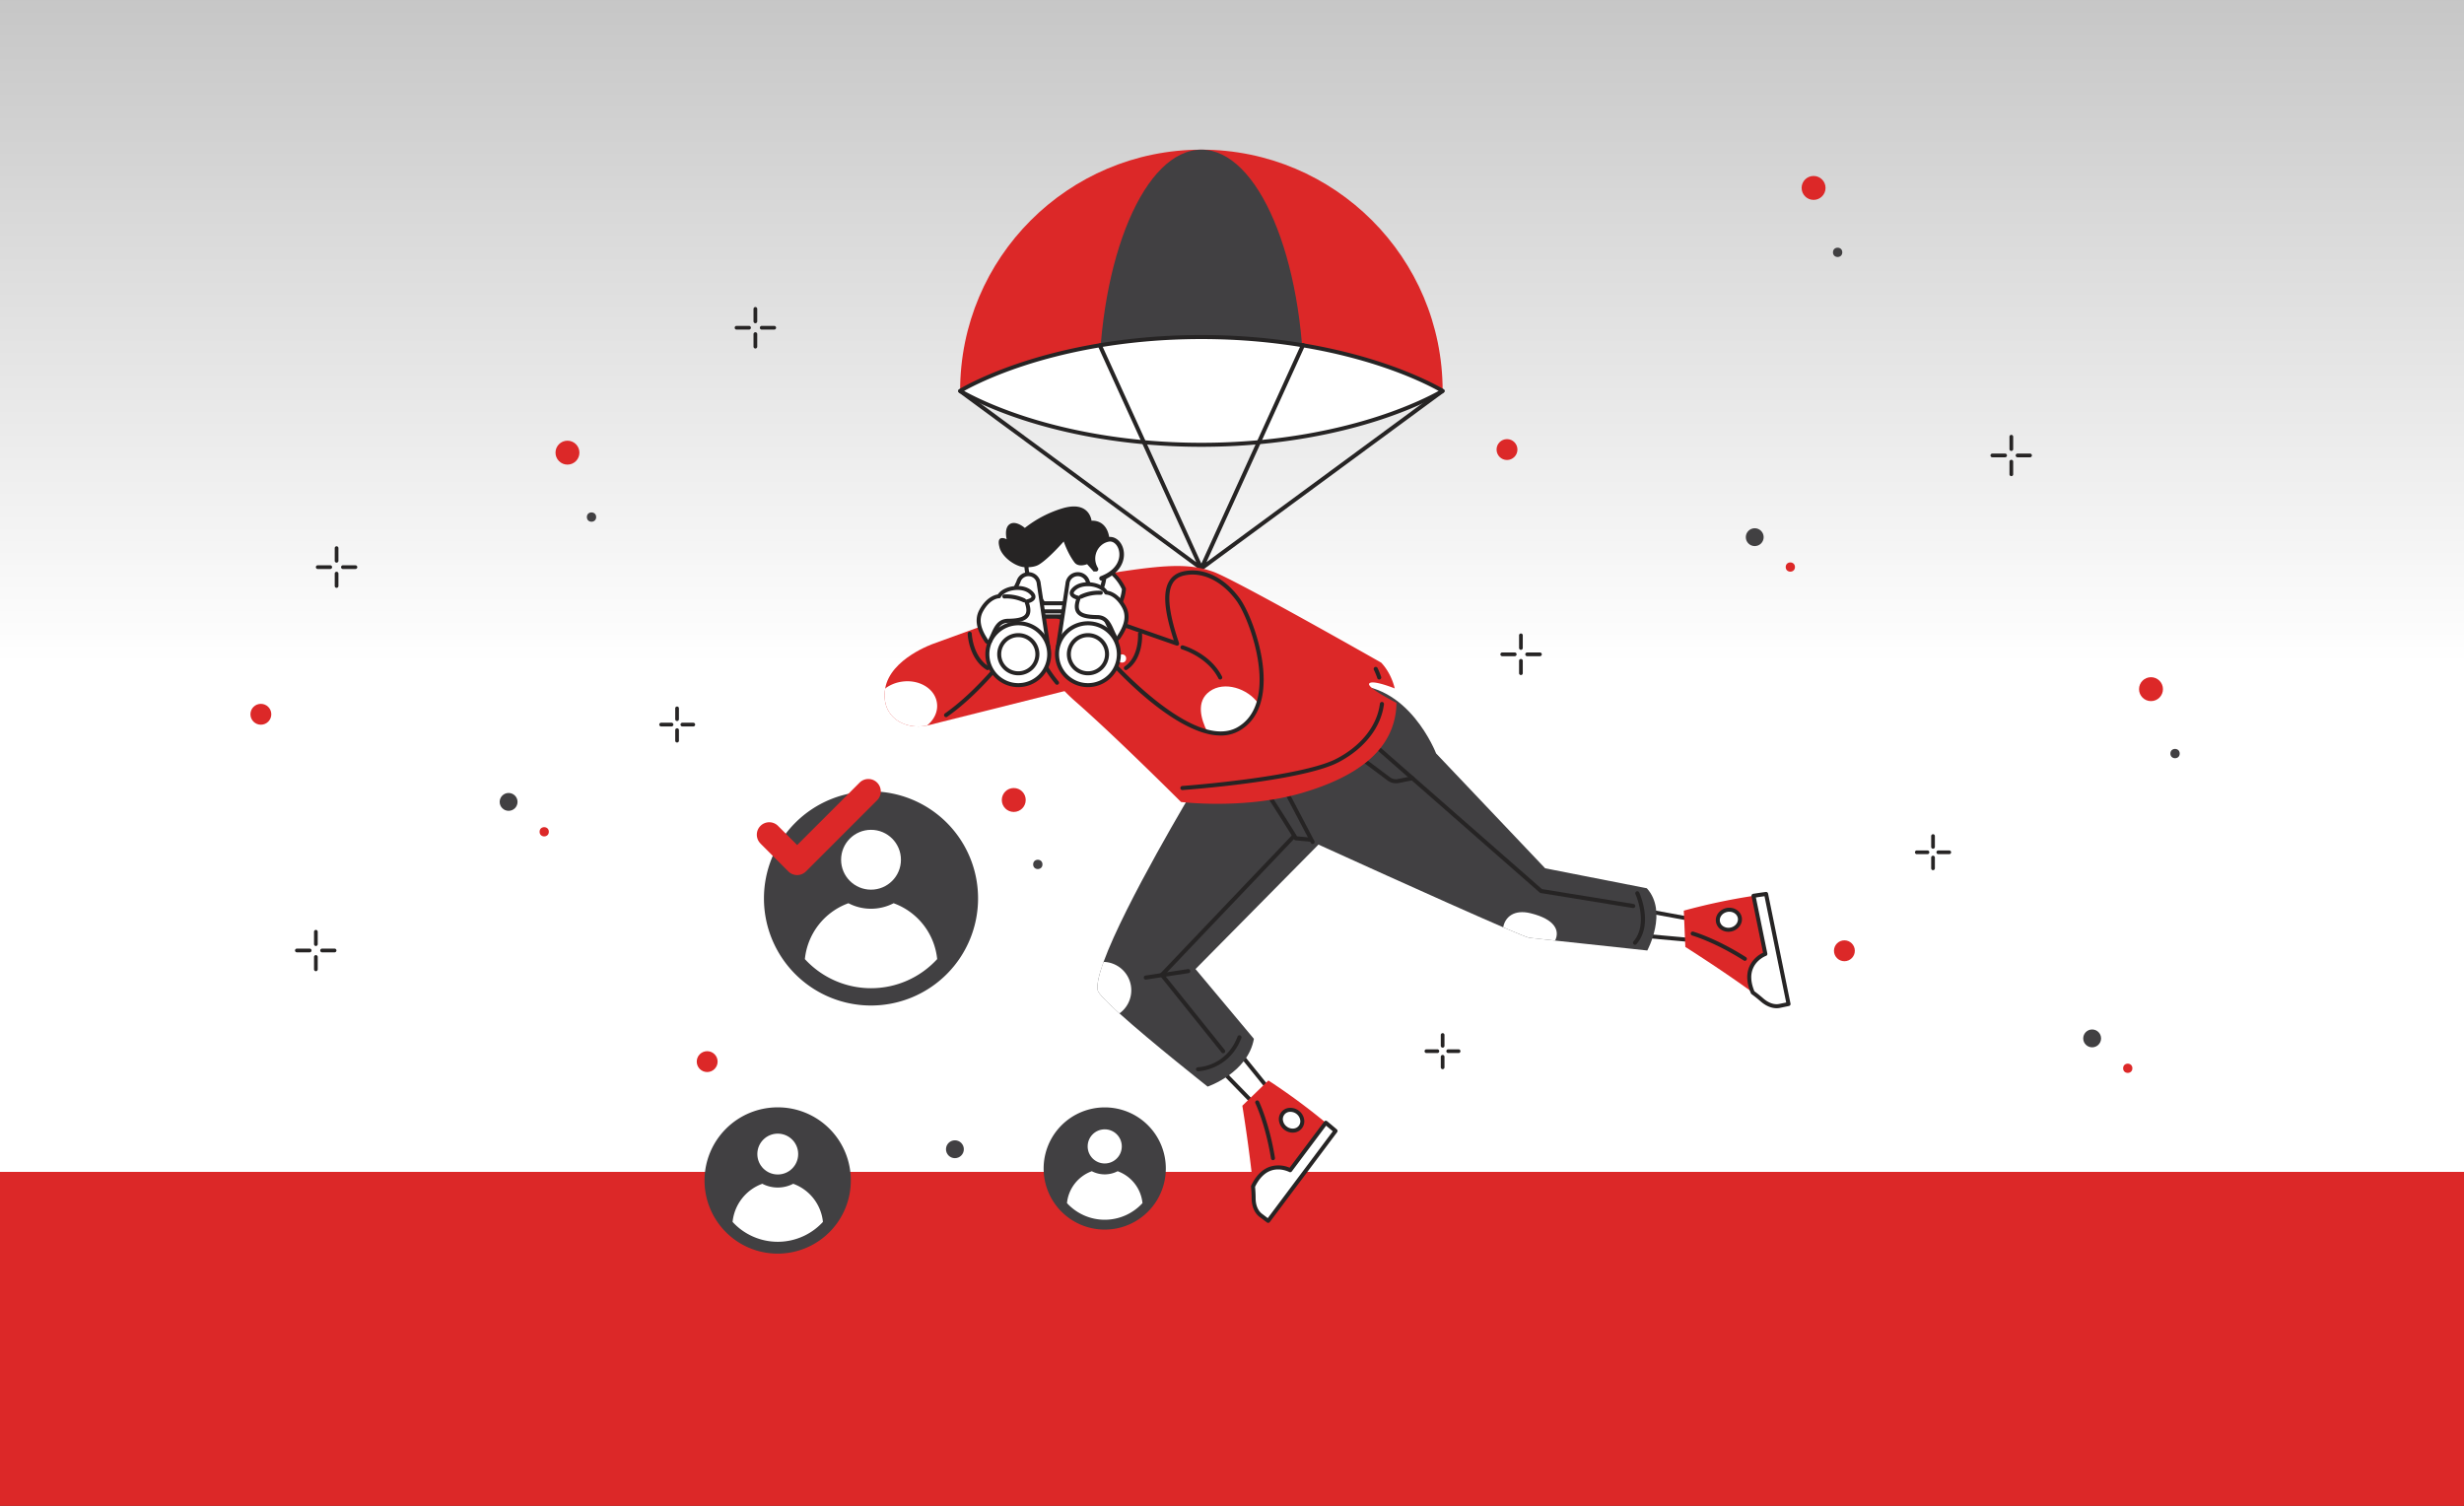 <svg xmlns="http://www.w3.org/2000/svg" xmlns:xlink="http://www.w3.org/1999/xlink" viewBox="0 0 2290.77 1400"><rect x="0" y="0" width="2290.77" height="1400" fill="#333333" stroke="none"/><defs><style>.cls-1{fill:url(#linear-gradient);}.cls-2{fill:#dc2828;}.cls-3{fill:#414042;}.cls-4{fill:#fff;}.cls-5{fill:#262424;}</style><linearGradient id="linear-gradient" x1="1145.38" y1="2435.67" x2="1145.38" y2="-3245.79" gradientUnits="userSpaceOnUse"><stop offset="0.32" stop-color="#fff"/><stop offset="0.81"/></linearGradient></defs><g id="Layer_2" data-name="Layer 2"><g id="Layer_13" data-name="Layer 13"><rect class="cls-1" width="2290.77" height="1165.44"/><rect class="cls-2" y="1089.46" width="2290.77" height="310.54"/></g><g id="EMPLOYEE_1" data-name="EMPLOYEE 1"><path class="cls-3" d="M791,1097.49a68,68,0,1,1-67.95-68A67.82,67.82,0,0,1,791,1097.49Z"/><circle class="cls-4" cx="723.08" cy="1072.92" r="18.99"/><path class="cls-4" d="M765.08,1136a57,57,0,0,1-76.65,6.74,58,58,0,0,1-7.35-6.74,42.23,42.23,0,0,1,27.65-35.46,31.19,31.19,0,0,0,28.71,0A42.22,42.22,0,0,1,765.08,1136Z"/></g><g id="EMPLOYEE_1-2" data-name="EMPLOYEE 1"><path class="cls-3" d="M1083.86,1086.34a56.8,56.8,0,1,1-56.8-56.8A56.71,56.71,0,0,1,1083.86,1086.34Z"/><circle class="cls-4" cx="1027.06" cy="1065.8" r="15.87"/><path class="cls-4" d="M1062.17,1118.51a47.54,47.54,0,0,1-70.21,0,35.29,35.29,0,0,1,23.11-29.64,26,26,0,0,0,24,0A35.29,35.29,0,0,1,1062.17,1118.51Z"/></g><g id="EMPLOYEE_1-3" data-name="EMPLOYEE 1"><path class="cls-3" d="M909.3,835.29a99.53,99.53,0,1,1-99.52-99.53A99.37,99.37,0,0,1,909.3,835.29Z"/><circle class="cls-4" cx="809.78" cy="799.3" r="27.82"/><path class="cls-4" d="M871.29,891.66a83.4,83.4,0,0,1-123,0,61.86,61.86,0,0,1,40.49-51.94,45.57,45.57,0,0,0,42,0A61.86,61.86,0,0,1,871.29,891.66Z"/><path class="cls-2" d="M706.93,784.17l26,26a11.54,11.54,0,0,0,16.34,0l66.21-66.21a11.55,11.55,0,0,0-16.34-16.34l-58,58-17.8-17.79a11.55,11.55,0,1,0-16.34,16.34Z"/></g><g id="RIGHT_LEG" data-name="RIGHT LEG"><polygon class="cls-4" points="1135.18 994.67 1169.14 1029.54 1182.08 1015.64 1151 977.27 1135.18 994.67"/><path class="cls-5" d="M1169.14,1031.4a1.85,1.85,0,0,1-1.33-.56l-34-34.87a1.85,1.85,0,0,1,0-2.55l15.81-17.4a1.85,1.85,0,0,1,1.43-.61,1.88,1.88,0,0,1,1.39.69l31.08,38.37a1.86,1.86,0,0,1-.08,2.44l-12.94,13.9a1.83,1.83,0,0,1-1.34.59Zm-31.4-36.77,31.37,32.21,10.5-11.28-28.69-35.43Z"/><path class="cls-2" d="M1172.27,1130,1179,1135l62.62-83.59s-3.32-2.92-9.06-7.62a575.08,575.08,0,0,0-53.34-39.28L1155,1028s6.67,40.74,10,75c.34,3.56.55,7.19.57,10.87C1165.55,1121,1167.87,1126.67,1172.27,1130Z"/><path class="cls-5" d="M1183.49,1078.6a1.87,1.87,0,0,1-1.84-1.57c-5.14-31.72-14.42-51.14-14.51-51.33a1.86,1.86,0,1,1,3.35-1.62c.39.8,9.61,20.1,14.84,52.36a1.86,1.86,0,0,1-1.54,2.13Z"/><ellipse class="cls-4" cx="1200.78" cy="1041.48" rx="9.27" ry="10.32" transform="translate(-352.69 1378.08) rotate(-53.16)"/><path class="cls-5" d="M1201.78,1053a12.86,12.86,0,0,1-7.68-2.62h0a12.72,12.72,0,0,1-4.92-7.68,10.47,10.47,0,0,1,9.52-12.71,13,13,0,0,1,13.68,10.24,10.5,10.5,0,0,1-9.53,12.72C1202.49,1053,1202.14,1053,1201.78,1053Zm-2-19.33c-.25,0-.49,0-.74,0a6.76,6.76,0,0,0-6.2,8.28,9,9,0,0,0,3.5,5.42h0a9,9,0,0,0,6.19,1.84,6.76,6.76,0,0,0,6.2-8.28,9,9,0,0,0-3.5-5.42A9.12,9.12,0,0,0,1199.77,1033.68Z"/><path class="cls-4" d="M1172.27,1130,1179,1135l62.62-83.59s-3.32-2.92-9.06-7.62L1199.53,1088s-21.78-11.91-34.59,15.08c.34,3.56.55,7.19.57,10.87C1165.55,1121,1167.87,1126.67,1172.27,1130Z"/><path class="cls-5" d="M1179,1136.89a1.88,1.88,0,0,1-1.12-.37l-6.76-5.06h0c-4.79-3.59-7.45-9.82-7.5-17.55,0-3.45-.21-7.05-.56-10.7a1.94,1.94,0,0,1,.17-1c4.42-9.31,10.38-15.24,17.72-17.61a26.31,26.31,0,0,1,18,1l32.16-42.92a1.83,1.83,0,0,1,1.26-.73,1.89,1.89,0,0,1,1.41.41c5.69,4.67,9.08,7.63,9.11,7.66a1.86,1.86,0,0,1,.26,2.52l-62.62,83.59A1.85,1.85,0,0,1,1179,1136.89Zm-5.65-8.41,5.28,4,60.46-80.72c-1.25-1.07-3.38-2.88-6.21-5.22L1201,1089.06a1.87,1.87,0,0,1-2.39.52c-.07,0-8-4.22-16.55-1.41-6.18,2-11.31,7.14-15.23,15.2.32,3.59.5,7.12.52,10.51,0,6.54,2.18,11.72,6,14.6Z"/><path class="cls-3" d="M1225.68,785.29,1111.45,900.92l54.3,64.87c-5.65,31.73-43,44.42-43,44.42s-52.2-41.18-82-68.05c-11.48-10.34-19.63-18.56-20.23-21.5-1-5.21,1.16-14.56,5.48-26.4,19.78-54.34,84.08-161.15,84.08-161.15,26.78-46.54,85.31-64.87,110.69-24S1225.68,785.29,1225.68,785.29Z"/><path class="cls-4" d="M1051.75,920.68a26.41,26.41,0,0,1-11,21.48c-11.48-10.34-19.63-18.56-20.23-21.5-1-5.21,1.16-14.56,5.48-26.4A26.42,26.42,0,0,1,1051.75,920.68Z"/><path class="cls-5" d="M1137.15,979.2a1.9,1.9,0,0,1-1.48-.71l-57-71a1.89,1.89,0,0,1,.1-2.49l123-129.12a1.89,1.89,0,1,1,2.74,2.61L1082.65,906.42l56,69.7a1.89,1.89,0,0,1-.3,2.66A1.85,1.85,0,0,1,1137.15,979.2Z"/><path class="cls-5" d="M1218.67,782.54h-.18l-13.93-1.27a1.9,1.9,0,0,1-1.45-.91c-8.75-14.58-28.89-45.65-29.09-46a1.89,1.89,0,1,1,3.17-2.06c.2.3,19.65,30.3,28.67,45.24l13,1.18a1.89,1.89,0,0,1-.17,3.78Z"/><path class="cls-5" d="M1065.19,910.74a1.9,1.9,0,0,1-.28-3.77l39.4-6a1.9,1.9,0,1,1,.57,3.75l-39.4,6A1.43,1.43,0,0,1,1065.19,910.74Z"/><path class="cls-5" d="M1113.67,996a1.9,1.9,0,0,1,0-3.79c1.08,0,26.28-.94,36.84-28.41a1.9,1.9,0,1,1,3.54,1.36c-11.5,29.91-40,30.83-40.3,30.84Z"/></g><g id="LEFT_LEG" data-name="LEFT LEG"><polygon class="cls-4" points="1527.43 869.92 1575.91 874.28 1576.68 855.31 1528.11 846.41 1527.43 869.92"/><path class="cls-5" d="M1575.91,876.15h-.17l-48.47-4.37a1.86,1.86,0,0,1-1.7-1.91l.68-23.5a1.88,1.88,0,0,1,.69-1.39,1.91,1.91,0,0,1,1.51-.39l48.57,8.9a1.86,1.86,0,0,1,1.52,1.91l-.77,19a1.82,1.82,0,0,1-.64,1.32A1.84,1.84,0,0,1,1575.91,876.15Zm-46.57-7.93,44.79,4,.63-15.4-44.85-8.21Z"/><path class="cls-2" d="M1654.53,935.17l8.28-1.69-20.88-102.34s-4.39.55-11.72,1.72a576.16,576.16,0,0,0-64.79,13.76l1.43,33.74s34.89,22.08,62.68,42.39c2.89,2.11,5.74,4.37,8.5,6.8C1643.33,934.2,1649.15,936.27,1654.53,935.17Z"/><path class="cls-5" d="M1622.2,893.28a1.82,1.82,0,0,1-1-.29c-27.13-17.24-47.8-23.19-48-23.25a1.86,1.86,0,1,1,1-3.59c.86.25,21.41,6.17,49,23.7a1.86,1.86,0,0,1-1,3.43Z"/><ellipse class="cls-4" cx="1607.33" cy="855.08" rx="10.32" ry="9.27" transform="translate(-138.48 338.54) rotate(-11.53)"/><path class="cls-5" d="M1606.88,866.26a12.42,12.42,0,0,1-6.33-1.69,10.6,10.6,0,0,1-5.16-7.06c-1.23-6,3.13-12,9.71-13.34s12.94,2.46,14.17,8.47-3.13,12-9.71,13.35h0A13.61,13.61,0,0,1,1606.88,866.26Zm2.3-2.1h0Zm-1.41-16.54a9.08,9.08,0,0,0-1.92.2c-4.57.93-7.63,4.94-6.81,8.95a7,7,0,0,0,3.39,4.59,9,9,0,0,0,6.38,1h0c4.57-.93,7.63-5,6.81-9C1614.92,850,1611.59,847.62,1607.77,847.62Z"/><path class="cls-4" d="M1654.53,935.17l8.28-1.69-20.88-102.34s-4.39.55-11.72,1.72l11,54s-23.36,8.37-11.7,35.87c2.89,2.11,5.74,4.37,8.5,6.8C1643.33,934.2,1649.15,936.27,1654.53,935.17Z"/><path class="cls-5" d="M1651.67,937.32c-4.94,0-10.11-2.2-14.87-6.38-2.59-2.27-5.4-4.52-8.37-6.69a1.78,1.78,0,0,1-.61-.77c-4-9.49-4.5-17.88-1.4-25a26.4,26.4,0,0,1,12.68-12.76l-10.71-52.54a1.86,1.86,0,0,1,1.53-2.21c7.28-1.16,11.74-1.72,11.78-1.73a1.88,1.88,0,0,1,2.06,1.48l20.87,102.34a1.86,1.86,0,0,1-1.45,2.2L1654.9,937A16.61,16.61,0,0,1,1651.67,937.32Zm-20.62-15.76c2.9,2.13,5.66,4.35,8.21,6.59,4.91,4.31,10.2,6.16,14.9,5.2h0l6.45-1.32-20.16-98.81c-1.63.22-4.39.61-8,1.17l10.64,52.12a1.88,1.88,0,0,1-1.2,2.13c-.08,0-8.44,3.14-12,11.43C1627.21,906,1627.63,913.26,1631.05,921.56Z"/><path class="cls-3" d="M1531.48,883.66l-85.7-9.22c-12.52-1.35-22-2.37-24.06-2.61-1.53-.16-10.63-3.89-24.19-9.73-53.67-23.11-177.18-79.34-177.18-79.34s-40.49-76.91-40.95-78.09c-15.61-40.53,16-63.75,73-67.55s82.74,63.32,82.74,63.32L1436.5,807.25l94.56,18.57C1550.9,847.77,1531.48,883.66,1531.48,883.66Z"/><path class="cls-5" d="M1220.35,784.66a1.9,1.9,0,0,1-1.68-1l-26.35-50.14a1.89,1.89,0,0,1,3.35-1.76L1222,781.88a1.9,1.9,0,0,1-.8,2.56A1.85,1.85,0,0,1,1220.35,784.66Z"/><path class="cls-4" d="M1445.78,874.44c-12.52-1.35-22-2.37-24.06-2.61-1.53-.16-10.63-3.89-24.19-9.73,1.67-9.49,10-16.86,25.46-13.06C1446.07,854.71,1450.21,865.46,1445.78,874.44Z"/><path class="cls-5" d="M1518.4,844.18a1.63,1.63,0,0,1-.31,0l-85.7-13.93a1.86,1.86,0,0,1-.94-.44L1277.79,695.11a1.89,1.89,0,0,1,2.49-2.85l153.26,134.31,85.16,13.85a1.89,1.89,0,0,1-.3,3.76Z"/><path class="cls-5" d="M1297.72,728.19a12.86,12.86,0,0,1-7.67-2.54L1264,706.18a1.9,1.9,0,1,1,2.27-3l26.07,19.47a9,9,0,0,0,7.16,1.62l13.18-2.62a1.9,1.9,0,1,1,.74,3.72L1300.21,728A13,13,0,0,1,1297.72,728.19Z"/><path class="cls-5" d="M1520.08,878.37a1.93,1.93,0,0,1-1.23-.45,1.9,1.9,0,0,1-.2-2.67c14.21-16.59,1.95-43.72,1.83-44a1.89,1.89,0,1,1,3.43-1.59c.56,1.2,13.42,29.6-2.39,48A1.86,1.86,0,0,1,1520.08,878.37Z"/></g><g id="RIGHT_ARM" data-name="RIGHT ARM"><polygon class="cls-2" points="859.98 670.8 865.21 673.7 992.59 641.78 973.75 559.06 857.17 616.38 859.98 670.8"/><path class="cls-2" d="M931.37,614.65s-31.89,41.1-66.17,59.05c-1.13.33-2.27.62-3.41.86-20.66,4.26-43.24-7.9-38.82-34.4,0,0,0-.07,0-.11,4.76-27.89,45.07-41.68,45.07-41.68L919,579.82Z"/><path class="cls-5" d="M879.58,666.73a1.89,1.89,0,0,1-1.1-3.44c25.2-17.73,46.81-44.07,50.76-49l-12-33.85a1.89,1.89,0,1,1,3.57-1.27L933.16,614a1.92,1.92,0,0,1-.29,1.79c-.24.31-24,30.71-52.21,50.57A1.83,1.83,0,0,1,879.58,666.73Z"/><path class="cls-4" d="M861.79,674.56c-20.66,4.26-43.24-7.9-38.82-34.4,0,0,0-.07,0-.11a34,34,0,0,1,15.46-6.31c16.08-2.36,30.69,6.42,32.62,19.63C872.26,661.37,868.5,669.15,861.79,674.56Z"/><path class="cls-5" d="M918.16,623a1.92,1.92,0,0,1-1-.28c-16.41-10.21-17.46-32.41-17.5-33.35a1.9,1.9,0,1,1,3.79-.15c0,.21,1,21.15,15.71,30.28a1.89,1.89,0,0,1-1,3.5Z"/><ellipse class="cls-4" cx="920.76" cy="612.19" rx="3.64" ry="4.06" transform="translate(-156.98 859.28) rotate(-46.53)"/></g><g id="PARACHUTE"><path class="cls-2" d="M1341.22,363.44H892.62c0-123.88,100.43-224.3,224.3-224.3S1341.22,239.56,1341.22,363.44Z"/><path class="cls-3" d="M1212.23,363.44H1021.61c0-123.88,42.68-224.3,95.31-224.3S1212.23,239.56,1212.23,363.44Z"/><path class="cls-4" d="M1341.22,363.44s-80.79,50.08-224.3,50.08-224.3-50.08-224.3-50.08,80.8-50.09,224.3-50.09S1341.22,363.44,1341.22,363.44Z"/><path class="cls-5" d="M1116.92,415.38c-74.37,0-131.61-13.66-166.54-25.13-37.91-12.45-58.53-25.1-58.74-25.23a1.86,1.86,0,0,1,0-3.16c.21-.13,20.83-12.79,58.74-25.23,34.93-11.47,92.17-25.14,166.54-25.14s131.62,13.67,166.54,25.14c37.91,12.44,58.54,25.1,58.74,25.23a1.86,1.86,0,0,1,0,3.16c-.2.13-20.83,12.78-58.74,25.23C1248.54,401.72,1191.3,415.38,1116.92,415.38ZM896.34,363.44c6.72,3.75,25.66,13.58,55.35,23.32,34.64,11.36,91.43,24.9,165.23,24.9s130.59-13.54,165.23-24.9c29.7-9.74,48.63-19.57,55.35-23.32-6.72-3.75-25.65-13.59-55.35-23.32-34.64-11.36-91.42-24.9-165.23-24.9s-130.59,13.54-165.23,24.9C922,349.85,903.06,359.69,896.34,363.44Z"/><path class="cls-5" d="M1116.92,530.34a1.86,1.86,0,0,1-1.12-.37L891.5,365a1.9,1.9,0,0,1,2.25-3l218.43,160.7-91.42-200.83a1.9,1.9,0,0,1,3.45-1.57l94.43,207.45a1.88,1.88,0,0,1-.53,2.25A1.84,1.84,0,0,1,1116.92,530.34Z"/><path class="cls-5" d="M1116.92,530.34a1.84,1.84,0,0,1-1.19-.43,1.88,1.88,0,0,1-.53-2.25l94.43-207.45a1.9,1.9,0,1,1,3.45,1.57l-91.42,200.83,218.44-160.7a1.89,1.89,0,0,1,2.24,3L1118,530A1.86,1.86,0,0,1,1116.92,530.34Z"/></g><g id="BODY"><path class="cls-2" d="M1298.26,653.44a65.15,65.15,0,0,1-1.11,12c-5.79,31.62-32.67,55.86-86.42,71.67S1098,745.6,1098,745.6s-60.61-60.61-98-93.29-49.36-72-30.74-99.23a287.37,287.37,0,0,1,75-22c42.69-6.32,63.24-6.85,83.8.53S1284,616,1284,616s8.94,8.45,12.67,24c-6.71-2.59-21-7.64-23.64-4.6S1289.54,648.91,1298.26,653.44Z"/><path class="cls-5" d="M982.72,636.63a1.88,1.88,0,0,1-1.46-.68c-22.24-27-28.5-56.4-16.75-78.79a1.9,1.9,0,0,1,3.36,1.77c-11,21-4.92,48.87,16.31,74.61a1.89,1.89,0,0,1-1.46,3.09Z"/><path class="cls-5" d="M1282.24,631.75a1.88,1.88,0,0,1-1.79-1.3,65.67,65.67,0,0,0-3.15-7.73,1.89,1.89,0,1,1,3.41-1.65,67.63,67.63,0,0,1,3.33,8.19,1.89,1.89,0,0,1-1.2,2.39A1.8,1.8,0,0,1,1282.24,631.75Z"/><path class="cls-5" d="M1099.22,734.52a1.9,1.9,0,0,1-.14-3.79c1.11-.08,110.72-8.16,143.66-25.47,22.89-12,37.52-30.58,40.14-50.91a1.9,1.9,0,1,1,3.76.49c-2.79,21.57-18.14,41.17-42.14,53.77-33.64,17.68-140.61,25.57-145.14,25.9Z"/><path class="cls-4" d="M1044.94,547.61a41,41,0,0,1-17.4,30.06c-5.11-9.46-14.28-20.46-14.28-20.46-3.09,9.55-2.73,20.73-1.94,25.63-19.8.92-27.56-15.87-27.56-15.87-3.48-18.22,7.28-36.3,20.34-40.07C1033,518.57,1044.94,547.61,1044.94,547.61Z"/><path class="cls-5" d="M1009.76,584.73c-19.61,0-27.61-16.8-27.69-17a1.64,1.64,0,0,1-.13-.43c-3.84-20.08,8.32-38.36,21.64-42.21,30.11-8.69,42.95,21.49,43.08,21.79a1.89,1.89,0,0,1,.13.88,43.07,43.07,0,0,1-18.17,31.41,1.86,1.86,0,0,1-1.5.3,1.88,1.88,0,0,1-1.22-.93,137.84,137.84,0,0,0-11.81-17.35,62,62,0,0,0-.94,21.33,1.86,1.86,0,0,1-.39,1.47,1.89,1.89,0,0,1-1.36.69Zm-24.21-18.35c.9,1.8,7.74,14.35,23.65,14.63-.55-5.51-.6-15.45,2.29-24.37a1.86,1.86,0,0,1,3.2-.62,159.88,159.88,0,0,1,13.43,18.89,39.16,39.16,0,0,0,14.92-27c-1.59-3.53-13-26.54-38.43-19.22C992.91,532.07,982.33,548.87,985.55,566.38Z"/></g><g id="LEFT_ARM" data-name="LEFT ARM"><path class="cls-2" d="M1169.86,654c-3.21,10.1-9.17,18.62-19,24.06-8.38,4.64-18.18,4.85-28.48,2.21-40.85-10.45-89.61-65.57-89.61-65.57l8.59-34.83,52.95,18.55c-11.77-34.39-14.45-60.47,5.88-65.16,17.64-4.07,36.65,5,50.67,24C1161.61,571.72,1180.27,621.16,1169.86,654Z"/><path class="cls-4" d="M1169.86,654c-3.21,10.1-9.17,18.62-19,24.06-8.38,4.64-18.18,4.85-28.48,2.21-5.86-11.71-10.71-28.14,2.24-37.51C1138.24,632.87,1160,640.05,1169.86,654Z"/><path class="cls-5" d="M1134.89,683.81a52.31,52.31,0,0,1-13-1.75c-40.94-10.48-88.55-63.88-90.56-66.15a1.91,1.91,0,0,1-.42-1.71l8.6-34.84a1.84,1.84,0,0,1,.93-1.21A1.9,1.9,0,0,1,1042,578l49.29,17.27c-8.84-26.91-10.3-44.27-4.64-54.46,2.73-4.91,7.14-8.1,13.12-9.48,18.41-4.24,38.08,5,52.63,24.7,5.24,7.11,12.76,22.91,17.72,42.19,4,15.39,7.45,37.65,1.53,56.27h0c-3.62,11.38-10.3,19.84-19.86,25.14A34.25,34.25,0,0,1,1134.89,683.81Zm-100-69.68c6,6.55,50.73,54.72,88,64.26,10.63,2.72,19.75,2,27.09-2,8.69-4.82,14.78-12.55,18.09-23h0c10.22-32.17-8.47-81.21-18.69-95.06-13.62-18.45-31.84-27.15-48.73-23.26-5,1.15-8.45,3.65-10.66,7.63-5.29,9.51-3.27,27.53,6.15,55.08a1.9,1.9,0,0,1-2.42,2.4l-51-17.87Zm135,39.82Z"/><path class="cls-5" d="M1134.46,631.75a1.9,1.9,0,0,1-1.69-1c-10.18-20.13-33.83-27-34.07-27.11a1.9,1.9,0,0,1,1-3.65c1,.3,25.47,7.41,36.42,29a1.9,1.9,0,0,1-.83,2.55A2,2,0,0,1,1134.46,631.75Z"/><path class="cls-5" d="M1046.69,623a1.9,1.9,0,0,1-1-3.47c13.58-9.05,12.33-29.9,12.32-30.11a1.89,1.89,0,0,1,3.77-.26c.07.95,1.43,23.24-14,33.52A1.9,1.9,0,0,1,1046.69,623Z"/><circle class="cls-4" cx="1043.13" cy="612.19" r="3.85"/></g><g id="HEAD"><path class="cls-4" d="M963.61,551c9.12,15.28,22.75,32.27,40.59,20.28,21.2-14.25,28.42-37.34,18.44-59.2S996.88,482.63,972,497.32a44.82,44.82,0,0,0-6,4.25c-13.1,11.06-14.83,27-7.07,41.16C960.32,545.28,961.88,548.11,963.61,551Z"/><path class="cls-5" d="M992.24,577.17a19,19,0,0,1-4.23-.47c-11.6-2.59-20.39-15.37-26-24.76-1.75-2.91-3.36-5.82-4.73-8.32-8.59-15.66-5.72-32.32,7.5-43.48a45.89,45.89,0,0,1,6.27-4.42c12.25-7.23,23-9.47,32-6.65,8.65,2.71,15.81,10.19,21.3,22.22,10.33,22.62,2.84,46.77-19.09,61.52A23.25,23.25,0,0,1,992.24,577.17Zm2.85-85.56c-6.48,0-13.9,2.45-22.15,7.32a41.43,41.43,0,0,0-5.76,4.06c-11.78,10-14.32,24.83-6.63,38.84,1.41,2.58,2.94,5.34,4.65,8.19h0c5.25,8.8,13.42,20.75,23.61,23,4.73,1,9.42,0,14.34-3.35,20.34-13.68,27.32-36,17.78-56.89-5.1-11.18-11.32-17.79-19-20.21A22.8,22.8,0,0,0,995.09,491.61Z"/><path class="cls-5" d="M1031.36,513a74.47,74.47,0,0,1-3.21,12.41l-11.2,6.11-6.28-7s-7.47,3.1-11.3-1.13c0,0-.09-.09-.26-.3-1.14-1.44-6-7.95-10.18-19.67,0,0-13.95,16-23.06,21.5-3.27,2-7.91,2.53-12.52,2.44-9.23-.2-21.5-9.34-24.06-18.21,0-.06,0-.12,0-.17-3.61-13.07,6.62-7.64,6.62-7.64s-2.75-10.59,3-14.15,13.88,3.63,13.88,3.63a106.16,106.16,0,0,1,35-18.24c25.29-7.44,27,11.56,27,11.56S1034.8,481.54,1031.36,513Z"/><path class="cls-4" d="M1018.87,529.07c-5.24-8.63-2.81-20.06,5.79-25.36a16.76,16.76,0,0,1,5.94-2.29c12.69-2.23,22,25.37-6.48,36.27Z"/><path class="cls-5" d="M1024.12,539.84a2.15,2.15,0,0,1-.77-4.15c15.7-6,18.84-16.92,16.76-24.44-1.43-5.15-5.26-8.4-9.13-7.71a14.78,14.78,0,0,0-5.19,2,16.35,16.35,0,0,0-5.08,22.42,2.15,2.15,0,1,1-3.67,2.23,20.65,20.65,0,0,1,6.49-28.3,19,19,0,0,1,6.7-2.57c6.1-1.07,12,3.47,14,10.79,2.76,10-2.15,23-19.36,29.6A2.13,2.13,0,0,1,1024.12,539.84Z"/></g><g id="BINOCULAR"><rect class="cls-4" x="967.8" y="560.85" width="22.11" height="12.23"/><path class="cls-5" d="M989.92,574.94H967.8a1.86,1.86,0,0,1-1.86-1.86V560.85A1.87,1.87,0,0,1,967.8,559h22.12a1.87,1.87,0,0,1,1.86,1.87v12.23A1.86,1.86,0,0,1,989.92,574.94Zm-20.25-3.72h18.39v-8.51H969.67Z"/><rect class="cls-4" x="967.8" y="568.42" width="22.11" height="4.66"/><path class="cls-5" d="M989.92,574.94H967.8a1.86,1.86,0,0,1-1.86-1.86v-4.66a1.87,1.87,0,0,1,1.86-1.87h22.12a1.87,1.87,0,0,1,1.86,1.87v4.66A1.86,1.86,0,0,1,989.92,574.94Zm-20.25-3.72h18.39v-.94H969.67Z"/><path class="cls-4" d="M1037.73,596.54l-54.23,5,8.91-58.79a9.65,9.65,0,0,1,19-1.73v0Z"/><path class="cls-5" d="M983.5,603.43a1.86,1.86,0,0,1-1.85-2.14l8.91-58.71a11.51,11.51,0,0,1,22.58-2.16l26.28,55.32a1.87,1.87,0,0,1-.07,1.72,1.84,1.84,0,0,1-1.44.93l-54.24,5ZM1002,535.68a7.8,7.8,0,0,0-7.76,7.23c0,.05,0,.1,0,.15l-8.56,56.43,49.22-4.56-25.2-53.06h0a2.2,2.2,0,0,1-.13-.36h0A7.79,7.79,0,0,0,1002,535.68Z"/><circle class="cls-4" cx="1011.46" cy="608.22" r="28.74"/><path class="cls-5" d="M1011.46,638.82a30.61,30.61,0,1,1,30.61-30.6A30.64,30.64,0,0,1,1011.46,638.82Zm0-57.49a26.89,26.89,0,1,0,26.89,26.89A26.91,26.91,0,0,0,1011.46,581.33Z"/><circle class="cls-4" cx="1011.46" cy="608.22" r="17.74"/><path class="cls-5" d="M1011.46,627.82a19.6,19.6,0,1,1,19.6-19.6A19.63,19.63,0,0,1,1011.46,627.82Zm0-35.48a15.88,15.88,0,1,0,15.88,15.88A15.89,15.89,0,0,0,1011.46,592.34Z"/><path class="cls-4" d="M920.44,596.54l54.24,5-8.92-58.79a9.65,9.65,0,0,0-19-1.73v0Z"/><path class="cls-5" d="M974.68,603.43h-.18l-54.23-5a1.84,1.84,0,0,1-1.45-.93,1.87,1.87,0,0,1-.06-1.72L945,540.42a11.51,11.51,0,0,1,22.58,2.16l8.91,58.71a1.9,1.9,0,0,1-.49,1.56A1.86,1.86,0,0,1,974.68,603.43Zm-51.42-8.5,49.22,4.56-8.56-56.43s0-.1,0-.15a7.79,7.79,0,0,0-15.31-1.4h0a1.55,1.55,0,0,1-.13.36h0Z"/><circle class="cls-4" cx="946.71" cy="608.22" r="28.74"/><path class="cls-5" d="M946.71,638.82a30.61,30.61,0,1,1,30.6-30.6A30.64,30.64,0,0,1,946.71,638.82Zm0-57.49a26.89,26.89,0,1,0,26.88,26.89A26.92,26.92,0,0,0,946.71,581.33Z"/><circle class="cls-4" cx="946.71" cy="608.22" r="17.74"/><path class="cls-5" d="M946.71,627.82a19.6,19.6,0,1,1,19.6-19.6A19.63,19.63,0,0,1,946.71,627.82Zm0-35.48a15.88,15.88,0,1,0,15.87,15.88A15.89,15.89,0,0,0,946.71,592.34Z"/><path class="cls-4" d="M1002.87,555.86s-11.77-2-3.73-8.83,24.93-3.93,29.25,3.92c0,0,9.18,0,16.47,13.23,5.39,9.79.89,19.82-4.84,28.27-1.44,2.12-3.44,1.29-3.81-1.24-4-7.5-5.75-17.36-16.26-17.49C1003.46,573.53,997.77,569.4,1002.87,555.86Z"/><path class="cls-5" d="M1038.2,595.52a3.18,3.18,0,0,1-.74-.09,4.3,4.3,0,0,1-3-3.61c-.79-1.51-1.5-3.1-2.19-4.64-2.76-6.18-5.14-11.51-12.3-11.6-10.67-.12-16.38-1.87-19.1-5.85-2-3-2.17-7-.4-12.54-2.13-.66-5.07-2-5.8-4.64-.62-2.21.5-4.54,3.3-6.94,4.35-3.71,11.24-5.14,18.44-3.83,5.87,1.08,10.68,3.81,13.12,7.41,2.86.42,10.67,2.61,17,14.09s.18,22.68-4.93,30.21A4.14,4.14,0,0,1,1038.2,595.52Zm.2-3.67ZM1011.24,545c-4.35,0-8.3,1.2-10.89,3.41-1.79,1.52-2.27,2.6-2.13,3.11.3,1.09,3.12,2.15,5,2.47a1.83,1.83,0,0,1,1.3.9,1.85,1.85,0,0,1,.13,1.59c-2,5.27-2.21,8.9-.7,11.11,1.89,2.78,7,4.12,16.06,4.23,9.55.11,12.8,7.38,15.66,13.8.7,1.57,1.42,3.19,2.22,4.67a1.82,1.82,0,0,1,.2.61,2.27,2.27,0,0,0,.22.73,2.58,2.58,0,0,0,.21-.27c7.25-10.68,8.75-19,4.75-26.32-6.6-12-14.52-12.26-14.86-12.26a1.89,1.89,0,0,1-1.61-1c-1.66-3-5.89-5.46-11.06-6.4A24.51,24.51,0,0,0,1011.24,545Z"/><path class="cls-5" d="M1005.13,556.56a1.89,1.89,0,0,1-.88-3.57,39.86,39.86,0,0,1,19.25-3.78,1.89,1.89,0,1,1-.21,3.78,36.83,36.83,0,0,0-17.28,3.36A2,2,0,0,1,1005.13,556.56Z"/><path class="cls-4" d="M954.27,559.27s11.77-2,3.72-8.83-24.92-3.93-29.24,3.93c0,0-9.18,0-16.47,13.22-5.39,9.79-.89,19.82,4.84,28.27,1.44,2.12,3.44,1.29,3.81-1.24,4-7.5,5.75-17.36,16.26-17.49C953.68,576.94,959.37,572.82,954.27,559.27Z"/><path class="cls-5" d="M918.93,598.93a4.13,4.13,0,0,1-3.35-2c-5.11-7.53-11.18-18.86-4.93-30.21s14.14-13.67,17-14.09c2.43-3.6,7.25-6.33,13.12-7.41,7.19-1.31,14.09.12,18.43,3.83,2.81,2.4,3.92,4.73,3.31,6.94-.73,2.63-3.67,4-5.81,4.64,1.78,5.54,1.65,9.56-.4,12.55-2.71,4-8.42,5.72-19.09,5.84-7.17.09-9.55,5.42-12.3,11.6-.69,1.54-1.4,3.13-2.2,4.64a4.32,4.32,0,0,1-3,3.62A3.65,3.65,0,0,1,918.93,598.93Zm9.82-42.7c-.32,0-8.24.28-14.84,12.26-4,7.27-2.5,15.64,4.75,26.32a1.83,1.83,0,0,0,.21.27,2.19,2.19,0,0,0,.22-.73,1.82,1.82,0,0,1,.2-.61c.79-1.48,1.52-3.1,2.22-4.67,2.86-6.42,6.1-13.69,15.66-13.8,9.06-.11,14.16-1.45,16.06-4.23,1.51-2.21,1.28-5.84-.71-11.11a1.89,1.89,0,0,1,.13-1.59,1.86,1.86,0,0,1,1.31-.9c1.84-.32,4.66-1.38,5-2.47.14-.51-.35-1.59-2.13-3.11-3.46-3-9.34-4.1-15.35-3-5.17.94-9.4,3.4-11.06,6.4a1.86,1.86,0,0,1-1.63,1Z"/><path class="cls-5" d="M952,560a2,2,0,0,1-.87-.21h0a36.83,36.83,0,0,0-17.28-3.36,1.89,1.89,0,1,1-.21-3.78,40.16,40.16,0,0,1,19.25,3.78A1.89,1.89,0,0,1,952,560Z"/></g><g id="ORNAMENT"><circle class="cls-2" cx="942.49" cy="743.74" r="11.12"/><circle class="cls-3" cx="964.85" cy="803.63" r="4.33"/><circle class="cls-2" cx="657.46" cy="986.98" r="9.7"/><circle class="cls-3" cx="887.78" cy="1068.44" r="8.3"/><circle class="cls-2" cx="920.88" cy="1096.22" r="4.3"/><circle class="cls-2" cx="1686.08" cy="174.71" r="11.12"/><circle class="cls-3" cx="1708.44" cy="234.6" r="4.33"/><circle class="cls-2" cx="1401.05" cy="417.95" r="9.7"/><circle class="cls-3" cx="1631.37" cy="499.4" r="8.3"/><circle class="cls-2" cx="1664.47" cy="527.18" r="4.3"/><circle class="cls-2" cx="1999.77" cy="640.7" r="11.12"/><circle class="cls-3" cx="2022.13" cy="700.59" r="4.33"/><circle class="cls-2" cx="1714.73" cy="883.93" r="9.7"/><circle class="cls-3" cx="1945.06" cy="965.39" r="8.3"/><circle class="cls-2" cx="1978.16" cy="993.17" r="4.3"/><circle class="cls-2" cx="527.57" cy="420.83" r="11.12"/><circle class="cls-3" cx="549.93" cy="480.72" r="4.33"/><circle class="cls-2" cx="242.53" cy="664.06" r="9.7"/><circle class="cls-3" cx="472.85" cy="745.52" r="8.3"/><circle class="cls-2" cx="505.95" cy="773.3" r="4.3"/><path class="cls-5" d="M1414,604.15a1.72,1.72,0,0,1-1.73-1.73V590.81a1.73,1.73,0,1,1,3.45,0v11.61A1.72,1.72,0,0,1,1414,604.15Z"/><path class="cls-5" d="M1431.54,610.05h-11.62a1.73,1.73,0,1,1,0-3.45h11.62a1.73,1.73,0,1,1,0,3.45Z"/><path class="cls-5" d="M1414,627.58a1.73,1.73,0,0,1-1.73-1.73V614.23a1.73,1.73,0,0,1,3.45,0v11.62A1.73,1.73,0,0,1,1414,627.58Z"/><path class="cls-5" d="M1408.11,610.05h-11.62a1.73,1.73,0,0,1,0-3.45h11.62a1.73,1.73,0,1,1,0,3.45Z"/><path class="cls-5" d="M1341.22,974a1.73,1.73,0,0,1-1.73-1.72v-9.91a1.73,1.73,0,1,1,3.45,0v9.91A1.72,1.72,0,0,1,1341.22,974Z"/><path class="cls-5" d="M1356.17,979h-9.92a1.73,1.73,0,0,1,0-3.45h9.92a1.73,1.73,0,0,1,0,3.45Z"/><path class="cls-5" d="M1341.22,994a1.73,1.73,0,0,1-1.73-1.73v-9.91a1.73,1.73,0,0,1,3.45,0v9.91A1.72,1.72,0,0,1,1341.22,994Z"/><path class="cls-5" d="M1336.18,979h-9.91a1.73,1.73,0,1,1,0-3.45h9.91a1.73,1.73,0,1,1,0,3.45Z"/><path class="cls-5" d="M702.27,300.52a1.73,1.73,0,0,1-1.73-1.72V287.18a1.73,1.73,0,0,1,3.46,0V298.8A1.73,1.73,0,0,1,702.27,300.52Z"/><path class="cls-5" d="M719.79,306.43H708.17a1.73,1.73,0,0,1,0-3.46h11.62a1.73,1.73,0,1,1,0,3.46Z"/><path class="cls-5" d="M702.27,324a1.73,1.73,0,0,1-1.73-1.73V310.61a1.73,1.73,0,0,1,3.46,0v11.61A1.73,1.73,0,0,1,702.27,324Z"/><path class="cls-5" d="M696.37,306.43H684.75a1.73,1.73,0,1,1,0-3.46h11.62a1.73,1.73,0,0,1,0,3.46Z"/><path class="cls-5" d="M312.91,523.08a1.72,1.72,0,0,1-1.72-1.72V509.74a1.73,1.73,0,1,1,3.45,0v11.62A1.72,1.72,0,0,1,312.91,523.08Z"/><path class="cls-5" d="M330.44,529H318.82a1.73,1.73,0,1,1,0-3.46h11.62a1.73,1.73,0,0,1,0,3.46Z"/><path class="cls-5" d="M312.91,546.51a1.72,1.72,0,0,1-1.72-1.73V533.16a1.73,1.73,0,0,1,3.45,0v11.62A1.72,1.72,0,0,1,312.91,546.51Z"/><path class="cls-5" d="M307,529H295.39a1.73,1.73,0,1,1,0-3.46H307a1.73,1.73,0,0,1,0,3.46Z"/><path class="cls-5" d="M293.66,879.48a1.72,1.72,0,0,1-1.72-1.73V866.13a1.73,1.73,0,0,1,3.45,0v11.62A1.72,1.72,0,0,1,293.66,879.48Z"/><path class="cls-5" d="M311.19,885.38H299.57a1.73,1.73,0,1,1,0-3.45h11.62a1.73,1.73,0,0,1,0,3.45Z"/><path class="cls-5" d="M293.66,902.91a1.73,1.73,0,0,1-1.72-1.73V889.56a1.73,1.73,0,0,1,3.45,0v11.62A1.73,1.73,0,0,1,293.66,902.91Z"/><path class="cls-5" d="M287.76,885.38H276.14a1.73,1.73,0,1,1,0-3.45h11.62a1.73,1.73,0,1,1,0,3.45Z"/><path class="cls-5" d="M629.47,670.34a1.73,1.73,0,0,1-1.72-1.73V658.7a1.73,1.73,0,1,1,3.45,0v9.91A1.73,1.73,0,0,1,629.47,670.34Z"/><path class="cls-5" d="M644.42,675.37h-9.91a1.73,1.73,0,1,1,0-3.45h9.91a1.73,1.73,0,1,1,0,3.45Z"/><path class="cls-5" d="M629.47,690.32a1.72,1.72,0,0,1-1.72-1.72v-9.92a1.73,1.73,0,0,1,3.45,0v9.92A1.72,1.72,0,0,1,629.47,690.32Z"/><path class="cls-5" d="M624.44,675.37h-9.92a1.73,1.73,0,0,1,0-3.45h9.92a1.73,1.73,0,0,1,0,3.45Z"/><path class="cls-5" d="M1869.92,419.24a1.73,1.73,0,0,1-1.72-1.73V405.89a1.73,1.73,0,0,1,3.45,0v11.62A1.73,1.73,0,0,1,1869.92,419.24Z"/><path class="cls-5" d="M1887.45,425.14h-11.62a1.73,1.73,0,1,1,0-3.45h11.62a1.73,1.73,0,0,1,0,3.45Z"/><path class="cls-5" d="M1869.92,442.66a1.72,1.72,0,0,1-1.72-1.72V429.32a1.73,1.73,0,1,1,3.45,0v11.62A1.72,1.72,0,0,1,1869.92,442.66Z"/><path class="cls-5" d="M1864,425.14H1852.4a1.73,1.73,0,1,1,0-3.45H1864a1.73,1.73,0,1,1,0,3.45Z"/><path class="cls-5" d="M1797.12,789.05a1.72,1.72,0,0,1-1.72-1.72v-9.91a1.73,1.73,0,1,1,3.45,0v9.91A1.72,1.72,0,0,1,1797.12,789.05Z"/><path class="cls-5" d="M1812.07,794.09h-9.91a1.73,1.73,0,1,1,0-3.45h9.91a1.73,1.73,0,1,1,0,3.45Z"/><path class="cls-5" d="M1797.12,809a1.73,1.73,0,0,1-1.72-1.73V797.4a1.73,1.73,0,1,1,3.45,0v9.91A1.73,1.73,0,0,1,1797.12,809Z"/><path class="cls-5" d="M1792.09,794.09h-9.91a1.73,1.73,0,1,1,0-3.45h9.91a1.73,1.73,0,0,1,0,3.45Z"/></g></g></svg>